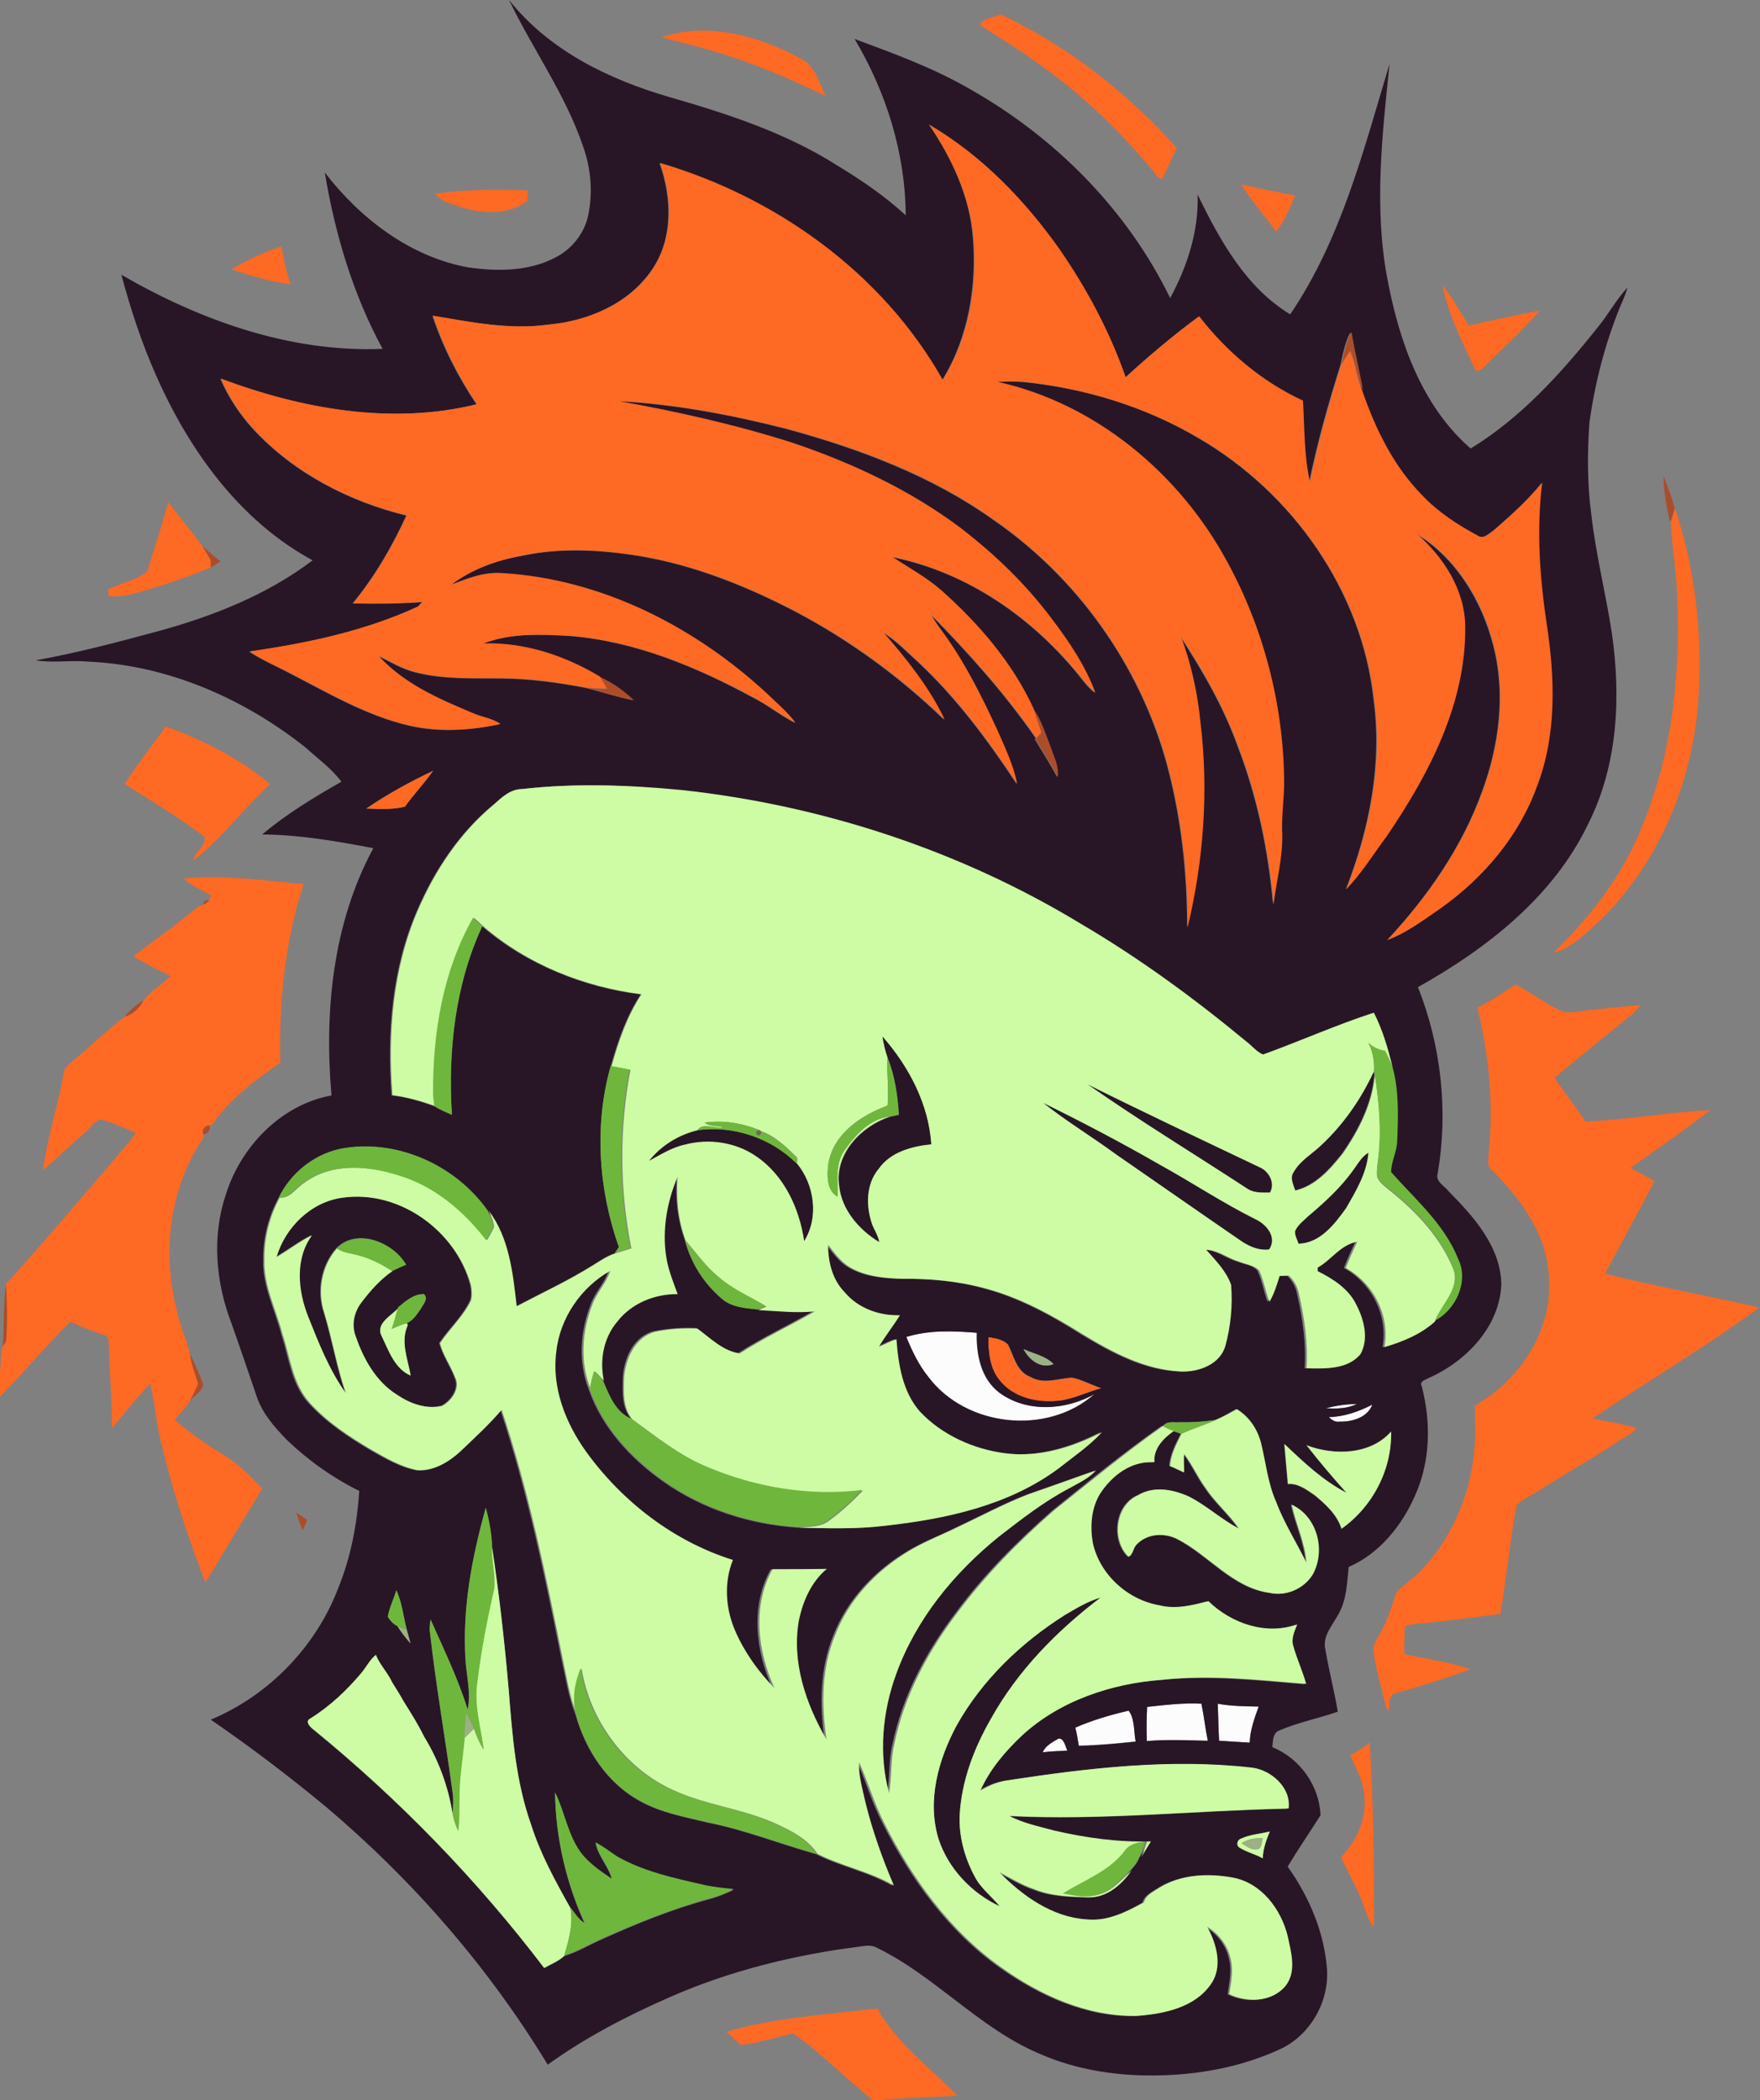 <?xml version="1.0" encoding="utf-8"?>
<!-- Generator: Adobe Illustrator 19.2.0, SVG Export Plug-In . SVG Version: 6.00 Build 0)  -->
<svg version="1.1" id="Layer_1" xmlns="http://www.w3.org/2000/svg" xmlns:xlink="http://www.w3.org/1999/xlink" x="0px" y="0px"
	 viewBox="0 0 551.1 657.4" enable-background="new 0 0 551.1 657.4" xml:space="preserve">
<rect x="0" y="0" width="551.1" height="657.4" fill="#808080" stroke="none"/>
<path fill="#FCFCFC" d="M283.8,418.5c7.1-2.2,14.7-1.9,22-1.3c-0.2,6.8,1.3,14.4,7,18.7c8.6,6.3,20.9,5.6,29.8,0.5
	c-14.7,13-40.2,10.3-52-5.4C287.6,427.3,285.6,422.9,283.8,418.5z"/>
<path fill="#FCFCFC" d="M415.2,440.8c3.2-0.8,6.4-1.3,9.7-1.3C421.9,440.9,418.5,441,415.2,440.8z"/>
<path fill="#FCFCFC" d="M416.1,443.6c4.8-0.2,9.3-1.8,13.6-3.9c-1.5,4.1-6.3,5.4-10.2,5.3C418.1,445.3,417,444.5,416.1,443.6z"/>
<path fill="#FCFCFC" d="M359.2,534.3c5.6-0.6,11.3-1.3,17-1c0.8,3.8,1.2,7.7,2,11.6c-6.4-0.1-12.8-0.4-19.1,0.1
	C358.9,541.4,359,537.8,359.2,534.3z"/>
<path fill="#FCFCFC" d="M381.3,533.3c4.2,0.8,8.6,0.8,12.9,0.9c-1.4,3.7-2.7,7.4-2.8,11.3c-3.2-0.2-6.4-0.4-9.6-0.6
	C381.5,541.1,381.4,537.2,381.3,533.3z"/>
<path fill="#FCFCFC" d="M336.7,540.8c5.4-2.3,11-4,16.7-5.4c2,2.4,1.6,6.6,2.2,9.7c-5.9,0.6-11.9,1.2-17.8,1.3
	C337.5,544.5,337.2,542.7,336.7,540.8z"/>
<path fill="#FCFCFC" d="M326.5,548.5c0.9-2.1,3.1-3.2,5-4.3c1.7,0,2.1,2.5,2.7,3.8C331.6,548.1,329,548.2,326.5,548.5z"/>
<g>
	<g>
		<path fill="#281626" d="M159.4,0c12.6,15.9,31.5,25,50.6,30.5c18,5.2,36.1,11.1,52,21.2c7.6,4.6,15,9.6,21.6,15.7
			c-0.1-19.4-6.1-38.6-16-55.2c12.4,4.6,24.8,9.1,36.3,15.8C330.4,43,353,65.7,366.4,93.3c5.4-9.9,9-21.1,8.6-32.4
			c6.9,14.2,15.1,29.1,29,37.5c16-23.6,23-51.5,31.1-78.4c-2.3,22.3-4.9,44.9-0.7,67.2c3.7,19.6,10.7,39.8,26.1,53.2
			c15.7-9.6,28.2-23.4,39.6-37.7c3.4-4.1,5.9-8.8,9.5-12.7c-0.6,2.3-1.6,4.4-2.5,6.5c-4.6,11.4-7.7,23.5-9.4,35.7
			c-0.7,9.6-0.7,19.4,0.6,29c1.4,12.4,4.5,24.5,6.4,36.9c2.9,20.1,1.9,41.4-7.4,59.8c-10.9,22.8-31.7,39-53.3,51.1
			c7.3,18.4,9.5,38.8,6.2,58.2c-0.9,2.6,2.1,4,3.4,5.7c7.8,7.9,16.3,17.3,16.5,29.1c-0.5,13.3-11,24.1-22.6,29.3
			c-1,0.6-3.2,1-2.3,2.7c2.9,11.2,2.7,23.3-2,33.9c-4.1,9.5-11.2,18.4-20.9,22.6c-0.5,4.9-0.6,10.1-3.1,14.6
			c-1.8,3.5-5.2,6.9-4.2,11.2c1.1,6.5,2.8,13,3.9,19.5c-6,2.1-12.3,3.3-18.1,5.8c-2.3,0.7-2.2,3.3-2.4,5.3
			c8.6,3.5,14.7,12,15.1,21.3c-3.4,5.4-7,10.6-10.3,16.1c6.7,9.4,11.4,20.4,12.3,31.9c0.8,10.4-5.3,21-14.8,25.3
			c-11.3,5.2-23.8,7.7-36.2,8.1c-13.4,0.5-27.1-1.4-39.4-6.9c-18.6-8-32.2-24-50.3-32.9c-1.6-1-3.6-0.8-5.4-0.5
			c-20.6,2.6-41,7.6-60,16c-13.2,5.8-26.1,12.5-37.9,21c-18.5-30.5-42.2-57.7-69.4-80.7c-11.6-9.6-23.7-18.8-36.1-27.3
			c18.2-7.6,33-22.9,40-41.4c3.9-9.6,5.8-19.9,6.5-30.2c-8.3-4.1-15.9-9.5-22.6-15.9c-3.9-4-7.7-8.3-9.5-13.6
			c-2.6-7.6-5.2-15.3-7.9-22.9c-4.9-12.7-6.2-27-1.9-40c4.6-15.2,17.3-28.5,33.2-31.4c-2.3-26.3,0.4-53.9,13.1-77.4
			c-11.5-2.2-23.1-4.2-34.8-4.3c7.6-6.4,16.2-11.6,24.8-16.5c-3.1-4.2-7.4-7.2-11.2-10.7c-19.4-15.4-43.2-25.8-68.1-26.9
			c-5.5-0.5-11,0.5-16.4-0.4c12.8-2.3,25.3-5.6,37.9-9c17.3-4.7,34.4-11.4,48.8-22.3C75,163,59.3,141,49,117.8
			c-4.6-10.3-8.1-21-11-31.8c24.7,14.3,52.9,24.4,81.8,23.2c-9.3-17.1-14.9-36-18.1-55.2c11.1,14.4,26.7,26.4,44.9,29.7
			c9.1,1.3,19,1.3,27.3-3.1c5-2.5,8.9-7.3,10.2-12.8c1.6-7.3,1-14.9-1.5-21.9C177.1,29.6,166.8,15.4,159.4,0z M290.9,39
			c7.1,10.5,12.7,22.4,13.7,35.2c1.3,15.3-1.4,31.6-9.6,44.8c-18.8-33.4-52.1-57.2-88.5-67.9c3.9,10.8,4.3,23.8-2.5,33.5
			c-7.3,10.6-20.1,16-32.6,17.1c-12.1,1.6-24.1-0.9-36-2.8c3.3,9.8,8,19.1,13.8,27.7c-26.7,6.5-54.8,1.5-80.2-8
			c2.5,5.8,6,11.1,10.3,15.8c12.7,13.7,29.9,22.6,47.9,27c-4.5,9.8-9.9,19.1-16.8,27.5c7.2,0.2,14.5,0.1,21.7-0.4l-1.3,1.4
			c-16.6,7.7-34.7,11.5-52.8,14.1c3.7,2.4,7.7,4.2,11.6,6.2c12.5,6.4,24.8,13.8,38.6,17c9.3,2.1,19.1,1.5,28.3-0.5
			c-2.7-1.8-6.2-2.1-9.1-3.6c-10.5-4.3-21.4-9.1-29.1-17.8c3.9,1.9,7.6,4.2,11.8,5.2c8.9,2.3,18.1,1.8,27.2,1.9
			c8.7,0.1,17.4,1.3,25.9,2.9c5,1.2,10,2.9,15.1,3.9c-3.2-2.9-6.7-5.4-10.6-7.3c-11-6.6-23.6-10.8-36.5-10.4
			c8.6-3.4,18-2.9,27.1-2.4c20.5,1.6,39.8,9.7,57.7,19.4c4.5,2.3,8.4,5.5,12.9,7.8c-2.5-3.3-5.7-6-8.7-8.9
			c-22.6-21-51.8-35.9-82.9-37.9c-5.6-0.5-10.9,1.5-16.1,3.6c6.4-4.9,14.3-7.7,22.2-9.1c12.1-2.6,24.7-1.9,36.9,0.1
			c16.8,2.8,32.9,9.2,48,17c17.3,9,33.3,20.7,47.3,34.2c-4.8-10.1-11.9-18.9-19.2-27.3c4.3,2.6,7.7,6.3,11.4,9.6
			c11.8,11.1,21.6,24.3,30.5,37.8c-1.1-6-3.9-11.5-6.3-17c-4.9-10.5-10-20.9-16.8-30.2c-1.4-1.9-2.8-3.8-3.9-5.9
			c11.9,12.1,23.3,24.8,33,38.8l-0.3,0.3c2.4,3.9,4.8,7.8,7,11.8c0.5-3.3-1.2-6.4-2.2-9.4c-1.6-4-2.9-8.2-5.3-11.8
			c-6.6-14.3-17.1-26.6-28.9-37.1c-4.7-4.1-10.3-7.1-15.4-10.5c23.8,4.7,44.7,19.4,59.6,38.3c1.2,1.6,2.5,3,4,4.2
			c-3.2-8.5-8.4-16.1-13.8-23.3c-8.1-10.8-17.9-20.2-28.6-28.4c-15.7-11.9-33.8-20.3-52.4-26.5c-17.9-5.7-36.3-9.8-54.7-13.1
			c17.9,0.9,35.7,4.3,53,8.7c22.7,6.2,45.2,14.6,64.5,28.3c26.4,18.1,46,45.6,54.5,76.5c4.5,16.7,6.4,34,6.4,51.2
			c5-20.9,6.6-42.7,4-64.1c-0.9-9.2-2.9-18.3-6.1-26.9c7.1,11,13.7,22.4,18.1,34.8c6,15.7,9.4,32.3,10.9,49
			c0.9-7.3,2.9-14.5,2.7-21.9c-0.3-5.7,0.7-11.4,0.6-17.1c-0.3-23.8-6.5-47.5-17.9-68.3c-14.8-27.5-41.1-49.4-71.9-56.2
			c2.7-0.2,5.5-0.2,8.2,0c19.3,1.9,38.3,7.7,55,17.6c29.4,17.1,51.2,47.9,54.8,82c2.7,20.1-1.4,40.5-8.7,59.2
			c4.8-5,8.4-11,12.6-16.5c13.2-19.4,25-41.6,24.6-65.7c0-11.6-6.8-21.8-15.2-29.1c12.5,7.6,20.5,20.9,24.1,34.8
			c4,15.2,1.9,31.4-3.5,46c-6.3,17.4-17.1,32.9-29.7,46.4c6.2-2.3,11.5-6.4,16.9-10.1c13.3-9.5,24.3-22.6,29.9-38
			c6.3-16.2,5.6-34.1,3-50.9c-2.1-14.6-3.2-29.4-1.4-44.1c-4.4,5.5-9.7,10.2-15,14.8c-1.5,1-3.3,2.9-5.1,1.8
			c-6.3-3.4-12.4-7.3-17.4-12.6c-9-9.1-14.7-20.8-18.8-32.7c-1-6.2-2.6-12.3-3.6-18.4c-1.7,3.2-2.3,6.7-3.1,10.2
			c-3.8,12.1-7.3,24.4-9.8,36.8c-1.9-8.4-1.7-17-2.2-25.5c-12.8-5.9-23.9-15.3-32.5-26.4c-8,5.9-15.7,12.4-23,19.1
			c-5-14.3-12.2-27.8-20.8-40.2C320.8,62.5,307.3,48.6,290.9,39z M114.7,253.1c4,0.1,8.2,0.4,12.1-0.6c2.8-3.9,6.1-7.3,8.8-11.2
			C128.4,244.7,121.3,248.6,114.7,253.1z M163.4,247c-3.7,0.1-6.5,2.8-9.1,5c-10.6,8.8-18.4,20.6-23.8,33.2
			c-7.8,18.1-9.4,38.2-7.9,57.7c4.6,0.5,9,1.8,13.4,3.4c1.7,1.1,3.6,1.9,5.5,2.7c-1.2-20,1-40.7,9.5-59c13.9,11.9,31.5,19,49.6,21.3
			c-4.5,6.8-7.2,14.7-9.4,22.6c-5.2,18.5-3.8,38.5,2.6,56.6c-0.3,0.5-1,1.4-1.4,1.9c-2.6,0.8-4.8,2.4-7.1,3.8
			c-7.7,4.8-15.9,8.6-23.9,12.8c-1.2-10.3-2.3-21.4-8.8-30c-10.2-14.3-28.8-22.8-46.2-19.3c-8.3,1.8-15.5,7.7-19.2,15.3
			c-3.2,5.9-4.9,12.6-4.8,19.3c-0.3,8.2,3.7,15.7,5.7,23.5c2.4,7.3,3.1,15.6,8.6,21.5c5.5,6,12.3,10.5,19.2,14.6
			c4.6,2.6,9.3,5.4,14.6,6.4c5,0.3,9.7-2.4,13.2-5.8c4.4-4.3,9-8.4,13-13.1c8.5,25.6,13.9,52,19.2,78.4c1.3,5.7,2.1,11.5,4.3,16.9
			c3.1,11.2,10.1,21.8,20.5,27.3c6.4,3.5,13.7,4.8,20.7,6.5c11.7,2.3,22.7,6.7,34.1,9.9c7.6,3.9,16.4,5.5,23.9,9.9
			c-3.7-8.4-6.8-17.1-8.9-26c-0.9-4.1-2.2-8.3-2-12.6c2.7,6.2,4.6,12.8,7.8,18.9c8.8,17.5,20.6,33.9,36.7,45.3
			c12.4,8.8,27.1,15.5,42.5,15.2c8.4-0.6,17.9-2.5,23.1-9.8c3.9-5.5,1.8-12.8-1.1-18.1c3.6,2.2,6.4,5.7,7.3,9.9
			c1,3.7,0.1,7.5-0.4,11.2c5.6,2.7,13.4,2.6,17.6-2.5c3.6-4.5,1.8-10.6,0.7-15.7c-2.1-8.5-8.3-16.6-17.3-18.3
			c-7.7-1.4-16.2-1-23,3.3c-1.8,1.2-4.1,2.2-4.7,4.5c-5.5,3.1-11.5,6.1-18,5.3c-10.7-0.7-20-7.3-27.3-14.8c3.7,1.9,7.2,4.1,11.1,5.4
			c5.4,2.2,11.3,2.3,17.1,2.5c5.7,0,10.2-4.1,13.3-8.4c1.2-1.2,2.3-2.6,2.9-4.2c1-1.6,2-3.3,3-4.9c-10.2,0.3-20.4-1.1-30.3-3.4
			c-4.8-1.3-9.7-2.3-14.1-4.6c29.2,1.5,58.3-1.7,87.5-2.3c0.8-6.4-5.5-12-11.5-12.8c-25.3-2.9-50.9,0-75.9,3.9
			c-3.3,0.3-6.3,1.6-9.1,3.3c3.1-6.6,7.9-12.3,13.1-17.3c11.9-10.9,28-16.3,43.9-17.4c15-1.6,30,0.1,45,1.3c-1.1-4-2.8-7.8-4-11.8
			c-0.8-2.4,0.4-4.6,1.2-6.8c-9.8,3.4-20.6-0.3-27.8-7.3c-5,1.3-10.2,2.6-15.3,1.3c-10-1.6-18.7-9.5-20.9-19.5
			c-0.9-5.1-0.5-10.7,2.2-15.3c3.7-5.8,10-10.5,17.1-10c-0.4-4.3,3-7.7,6.3-9.9c0.6,0.2,1.8,0.7,2.5,0.9c-1.6,3.2-3.4,6.5-3.6,10.1
			c1.5,0.6,2.9,1.3,4.4,2c0-1.9-0.2-3.9,0-5.8c2.6,3.4,4.3,7.4,6.9,10.9c3,4.5,7.2,8,10.3,12.5c-5.5-2.9-10.2-7.3-15.8-10.1
			c-4.9-2.2-10.8-3.3-15.7-0.4c-7.2,3-8.5,14-3.1,19.3c1.4-0.7,1.4-2.8,2.5-3.8c3.3-3.5,8.8-3.8,12.9-1.7
			c9.9,5.1,17.2,15.2,28.8,16.8c5.2,1.2,10.8-1.3,13.5-5.8c4.1-7.5,1.4-18.1-6.6-21.8c1.3,6.1,4.2,11.9,4.6,18.2
			c-3-6.4-7-12.4-9.5-19.1c-2.6-5.8-3.2-12.2-4.7-18.3c-1.1-4.4-3.8-8.3-7.6-10.7c-2.2,1.2-4.3,2.5-6.6,3.4
			c-3.7,0.5-7.4,0.8-11.1,0.7c-1.7,0.2-4.1-0.6-5.2,1.3l-0.3-0.2c-12,8.4-23.2,17.6-34.6,26.8c-10.8,9.5-21.1,19.8-29.7,31.4
			c-9.4,12.3-17,26.4-20.1,41.7c-1.2,5-0.7,10.1-1.6,15.2c-3.3-12.2-2.1-25.4,2.2-37.2c6.2-17.2,18.1-31.7,32.2-43.1
			c7-5.4,14-10.9,21.8-15c3-1.7,6.2-3.2,8.6-5.7c-7,2.5-14,5-21,7.4c-7.5,2.9-14.5,6.7-21.8,10.1c-5.2,2.6-10.6,4.6-15.6,7.6
			c-10.3,6.1-19,15.3-23.3,26.5c-4.2,10.3-4.3,21.8-2.7,32.6c-6.5-11.2-11-24.5-8.6-37.5c1.3-6,3.9-11.9,8.7-15.9
			c-5.7,0.1-11.3,0-17,0.1c-6.4,11.5-4.7,25.6,0.6,37.2c-5-5.2-9.3-11.1-12.2-17.7c-3.1-7-3.7-15.2-0.8-22.4
			c-18.5-5.8-34.5-18.3-45.9-33.8c-6.5-9-10.9-20.2-9.4-31.4c1.1-10.5,7.8-20.1,16.9-25.3c-1.2,3.8-4.2,6.6-5.5,10.3
			c-3.4,8.5-4,18.3-0.6,26.9c4.2,11.9,13.1,21.5,23.3,28.7c12.3,8.7,27.1,13.4,42.1,14.4c8.9,0.2,17.9,0.5,26.8-0.6
			c19-2.1,38.5-6.3,54.1-17.8c4.7-3.7,9.7-7.1,13.8-11.5c-9.3,4.8-19.8,8-30.4,6.6c-9.9-1.3-19.7-5.7-26.6-13
			c-5.5-6.2-6.8-14.8-7.4-22.7c-1.9,0.7-3.6,1.6-5.5,2.4c2.1-3.4,4.6-6.5,6.6-9.9c-6.5,0.3-13.1-2.2-17.3-7.2
			c-3.9-4-5.2-9.5-5.2-14.9c2.1,2.6,4,5.4,6.9,7.1c4.9,2.9,10.8,3.5,16.5,3.6c8.7-0.1,17.5,0.7,25.9,3c11,2.9,21.1,8.4,30.7,14.5
			c9.3,5.6,19.3,11,30.3,11.5c5.6,0.4,12.4-2,14.1-8c1.7-6.2,2.3-12.7,1.8-19.1c-1.5-4.4-4.8-7.7-7.8-11c3.8,0.1,6.8,2.7,10.3,3.7
			c2.1,0.9,4.7,1,6.3,2.8c1.5,3.1,2,6.6,3.2,9.8c1.4-2.5,2.3-5.3,3.2-8.1c0.7,0,2.2-0.1,2.9-0.1c1.7,1.6,2.8,3.7,3.2,6
			c1.7,7.5,2.8,15.3,2.3,23c5.8,0.1,12.8,0.5,16.9-4.4c2.8-4.8,1.1-10.9-1.3-15.5c-2.4-5-7.2-8.1-12.1-10.5c0-0.3,0-0.8,0-1.1
			c4.3-2.4,7.3-7.2,12.4-8.1c-1.3,2.7-2.5,5.4-3.6,8.2c8.7,4.8,13.9,14.9,12.1,24.8c5.6-1.7,11.3-4,15.8-8
			c6.6-3.4,10.7-12.3,7.3-19.3c-4.3-10.9-13.5-18.7-21-27.2c0-3.3,1.8-6.4,1.9-9.7c0.3-7.7,0.7-15.5-1.4-23
			c-1.4-6-3.1-11.8-5.9-17.3c-11.7,3.8-23.1,9-34.7,13.1c-2.1-0.9-3.6-3-5.5-4.3c-16.3-13.4-33.4-25.9-51.5-36.6
			c-37.9-23-80.9-37.1-125-41.9C196.9,245.7,180,245.1,163.4,247z M283.8,418.5c1.8,4.4,3.9,8.8,6.9,12.5
			c11.8,15.7,37.2,18.5,52,5.4c-9,5.1-21.3,5.9-29.8-0.5c-5.7-4.4-7.2-11.9-7-18.7C298.4,416.6,290.9,416.3,283.8,418.5z
			 M309.5,418.6c0,4.5,0.4,9.4,3.4,13.1c4.4,5.8,12.3,7.5,19.2,6.6c4.4-0.5,8.4-2.7,12.7-3.8c-3.1-1-6-2.7-9.2-3.3
			c-4.3,0.3-8.8,2.2-12.9-0.2c-4.3-1.6-5.2-6.4-7-10.1C314.1,419.3,311.6,418.9,309.5,418.6z M320.5,422.3c1.7,3.4,5.4,6.3,9.4,4.7
			C327.4,424.4,323.7,423.8,320.5,422.3z M415.2,440.8c3.3,0.3,6.7,0.1,9.7-1.3C421.6,439.5,418.4,440,415.2,440.8z M416.1,443.6
			c0.9,0.9,2,1.6,3.4,1.4c3.9,0.1,8.7-1.3,10.2-5.3C425.4,441.9,420.9,443.5,416.1,443.6z M409.1,452.4c4,5.1,8.2,10.1,12.5,15
			c-7.4-3.8-13.5-9.7-19.5-15.3c0.4,4.1,0.7,8.3,1.1,12.5c3.2-0.3,5.9,1.8,8.4,3.5c3.5,2.8,7,6,8.4,10.5
			c9.8-6.8,15.8-18.4,15.5-30.4C429,455.4,417.7,455.6,409.1,452.4z M152.1,472c-4.2,15.3-7.3,31.2-6.4,47.2
			c0.3,5.3,1.8,10.6,0.7,15.9c-3-9.8-7.5-18.9-11.6-28.2c-0.2,1-0.3,2.1-0.3,3.2c1.9,17.1,4.9,34,7.2,51.1c0.3,2.1,0.1,4.3,0,6.5
			c-1.3-8.5-4.4-16.7-8.9-24c-1.9-3.9-4.2-7.6-6.5-11.2c-1.1-2-2.3-3.9-3.5-5.8c-1.4-3-3.9-5.5-5.1-8.6c-1.9,1.5-3,3.8-4.5,5.6
			c-4.6,5.5-9.9,10.4-16,14.3c-1.9,0.9,0,2.7,1,3.5c26.9,22,51.2,47,72.2,74.6c2.1-1.2,4.5-2.1,6.3-3.8c4.1-1.2,7.8-3.5,11.7-5.2
			c11.1-5,22.4-9.6,34.1-12.7c2.5-0.7,4.9-1.7,7.2-2.8c-3.1-0.3-6.2-0.6-9.3-1.3c-9.2-2.1-18.7-4.2-27-8.8c-2.3-1.5-4.5-3.2-6.9-4.5
			c0.8,4.2,4.1,7.3,5.1,11.4c-3.3-2.3-6.8-4.6-9.4-7.8c-4.3-5.7-5.2-13.1-8.4-19.3c0.2,14.2,3.5,28.3,9.4,41.2
			c-2.1-1.1-3.2-3.2-4.6-5c-4.7-8.4-9.4-16.9-12.3-26.1c-4.8-13.5-5.8-27.9-7-42.1c-1.3-15.2-3.1-30.3-5.3-45.3
			C153.8,479.8,153.1,475.8,152.1,472z M124.1,497.8c-0.8,2.8-2.2,5.4-2.6,8.3c0.7,1.2,1.7,2.3,3,2.9c1.2,1.9,2.5,3.7,4.1,5.4
			c-0.4-1.4-0.8-2.9-1.2-4.3C126.3,506,125.9,501.6,124.1,497.8z M359.2,534.3c-0.2,3.6-0.2,7.1-0.1,10.7c6.4-0.6,12.8-0.2,19.1-0.1
			c-0.8-3.8-1.2-7.7-2-11.6C370.5,533,364.8,533.7,359.2,534.3z M381.3,533.3c0.2,3.9,0.2,7.7,0.4,11.6c3.2,0.2,6.4,0.4,9.6,0.6
			c0.1-3.9,1.5-7.6,2.8-11.3C389.8,534.1,385.5,534.1,381.3,533.3z M336.7,540.8c0.5,1.9,0.8,3.8,1.1,5.7c6-0.1,11.9-0.7,17.8-1.3
			c-0.6-3.2-0.3-7.3-2.2-9.7C347.8,536.8,342.1,538.4,336.7,540.8z M326.5,548.5c2.5-0.3,5.1-0.4,7.7-0.5c-0.6-1.3-1-3.9-2.7-3.8
			C329.6,545.3,327.4,546.4,326.5,548.5z M388.7,575.5c-1.3,0.3-1.8,2.2-0.5,2.9c2.3,1.4,4.9,2,7.2,3.3c0.1-2.9,1.1-5.7,2.2-8.4
			C394.6,574,391.5,574.2,388.7,575.5z"/>
	</g>
	<path fill="#281626" d="M276.3,324.4c8.3,9.4,14.5,21.3,15.4,33.9c-6.1,0.6-12.8,2.3-16.5,7.7c-4,4.8-4,11.7-2,17.4
		c0.7,1.8,1.9,3.5,2.2,5.5c-6.3-3.8-11.9-10.2-12.6-17.8c-1.4-10,7.1-18.6,15.9-21.5c0.9-0.2,1.9-0.4,2.8-0.6
		c-0.4-6.1-1.3-12.2-3.5-17.8C277.2,328.9,276.6,326.7,276.3,324.4z"/>
	<path fill="#281626" d="M430.1,335.3l0.2,1.2c-0.7,8.9-5,17.3-10.1,24.6c-3.9,4.9-8.5,10.1-14.8,11.5c-0.5-1.9-1.7-4-0.5-5.8
		c2-3.6,5.7-5.6,8.6-8.4C420.6,351.9,426.1,343.9,430.1,335.3z"/>
	<path fill="#281626" d="M340.5,339.4c17.9,8.9,35.9,17.4,53.9,26c2.9,1.3,4.9,5,3.2,7.9c-2.4,0-5,0.2-7.1-1.2
		C373.9,361.2,356.8,350.8,340.5,339.4z"/>
	<path fill="#281626" d="M326.6,345.2c12.4,6,24.6,12.5,36.5,19.4c10.1,5.5,19.7,11.9,30,17.1c3.5,1.6,6.9,5.7,4.3,9.5
		c-3,0.3-5.9-0.9-8.4-2.4c-13.2-9.1-26.4-18.3-39.6-27.4C341.9,355.8,333.9,351,326.6,345.2z"/>
	<path fill="#281626" d="M203.2,363.4c3.7-4.8,9.3-8.2,15.2-9.6c11.2-1.6,23.1,2.4,31.1,10.4c5.5,6.6,7,16.9,2.3,24.4
		c-1.5-10.3-6.4-20.6-15.1-26.6c-6.4-4.4-14.8-5.6-22.3-3.6C210.3,359.2,206.8,361.5,203.2,363.4z"/>
	<path fill="#281626" d="M423.7,366.3c1.5-1.9,2.6-4.2,4.8-5.5c-0.5,6.4-3.9,12-7,17.4c-3.6,5-8.1,11-14.9,11.1
		c-0.4-1.3-1.2-2.5-1.1-3.9c0.8-1.9,2.5-3.2,3.9-4.5C414.6,376.5,419.7,371.9,423.7,366.3z"/>
	<path fill="#281626" d="M208.3,393.1c-1.3-8.5,0.3-17.1,3.6-25c-0.5,6.8,0.2,13.6,2.5,20c1.8,7.1,5.9,13.6,11.5,18.4
		c3.1,2.7,7.3,3,11.2,3.4c5.9,0.3,11.8,1,17.7,0.4c-7.8,4.5-16,8.3-23.6,13.2c-5.3-0.8-9.1-4.9-13.2-7.8c-4.4-0.2-8.9,0.1-13.3,1
		c-6.4,1.6-9.4,8.6-9.7,14.6c-0.1,4.3-0.4,9.3,2.6,12.8c-5.1-2-6.9-7.4-8.9-12c-1.4-6.4-0.1-13.5,4.2-18.5
		c4.4-5.8,11.8-8.7,18.9-8.6C210.5,401,208.9,397.2,208.3,393.1z"/>
	<g>
		<path fill="#281626" d="M107.3,374.9c17.7-2.5,35.4,10.3,39.9,27.3c0.3,1.5,0.5,3.2,0,4.8c-2.4,5.1-6.6,8.8-9.7,13.4
			c1,3.8,3.4,7.1,4.8,10.8c1.6,3.4-1.1,7.2-4.1,8.8c-5,1.2-10.2-0.8-14.3-3.6c-6.5-4.1-10.3-11.1-12.8-18.2
			c-1.3-3.6-0.4-7.6,1.8-10.6c2.7-3.7,5.8-7.2,9.7-9.8c1.4-0.7,2.9-1.3,4.4-2c-4.1-7-15.3-11.6-21.7-5.1c-4.8,5.4-6.3,13.4-3.9,20.3
			c2.5,8.3,3.9,16.8,6.7,25c-5.2-7.3-8.5-15.8-11.8-24c-3.2-8.1-4.2-18,1.2-25.4c-3.9,1.9-7.3,4.6-11.1,6.8
			C89.4,384.1,97.5,376.2,107.3,374.9z M124.7,409.2l-0.1,0.4c-2.2,2.3-7.1,4.8-5.1,8.6c2.2,4.5,4.1,10.3,9.1,12.4
			c-0.9-5.2-3.3-10.7-0.9-15.8l-0.3-0.6c2-0.9,3.2-2.8,4.4-4.5c0.7-1.4,2.5-3.1,1-4.6C129.6,405,127,407.3,124.7,409.2z"/>
	</g>
	<path fill="#281626" d="M333.5,505.5c3.6-2.1,7.1-4.3,11.1-5.4c-13.6,10.4-26,22.9-34.3,37.9c-5.3,9.2-9.2,19.4-9.8,30.1
		c-0.3,6.7,1.6,13.4,4.7,19.3c1.9,3.7,5.3,6.1,7.8,9.3c-8.7-4.1-16-11.8-19.1-21c-3.7-12-0.1-24.8,5.6-35.5
		C307.5,525.8,319.8,514.2,333.5,505.5z"/>
</g>
<g>
	<path fill="#FE6923" d="M306.8,7.7c1-2.1,4.5-2.2,6.6-3.2c21,10,39.7,24.5,55.1,41.9c-1.6,3.1-2.9,6.4-4.5,9.5
		c-0.9,0-1.6-0.4-2-1.2c-11.2-13.8-24.1-26.1-38.8-36.1C317.9,14.6,312.1,11.5,306.8,7.7z"/>
	<path fill="#FE6923" d="M207.2,11.6c14.5-4.8,30.2-0.4,43.3,6.6c4.7,2.2,6,7.7,8.1,11.9C246.1,24,233.2,18.6,219.8,15
		C215.6,13.8,211.3,12.9,207.2,11.6z"/>
	<path fill="#FE6923" d="M290.9,39c16.4,9.6,29.9,23.5,40.8,38.9c8.6,12.4,15.8,25.9,20.8,40.2c7.4-6.8,15-13.2,23-19.1
		c8.6,11.1,19.7,20.5,32.5,26.4c0.5,8.5,0.3,17.1,2.2,25.5c2.5-12.4,6-24.7,9.8-36.8c0.8-1.5,1.7-2.8,2.6-4.2c2,4,2,8.5,4,12.5
		c4.1,11.9,9.8,23.6,18.8,32.7c4.9,5.2,11.1,9.2,17.4,12.6c1.9,1.2,3.7-0.8,5.1-1.8c5.3-4.6,10.5-9.3,15-14.8
		c-1.8,14.6-0.8,29.5,1.4,44.1c2.6,16.9,3.2,34.7-3,50.9c-5.6,15.5-16.6,28.5-29.9,38c-5.4,3.7-10.8,7.8-16.9,10.1
		c12.6-13.5,23.4-28.9,29.7-46.4c5.4-14.6,7.5-30.8,3.5-46c-3.5-13.9-11.6-27.2-24.1-34.8c8.4,7.4,15.1,17.6,15.2,29.1
		c0.3,24.1-11.4,46.3-24.6,65.7c-4.1,5.5-7.8,11.5-12.6,16.5c7.3-18.7,11.5-39.1,8.7-59.2c-3.7-34.1-25.5-64.9-54.8-82
		c-16.8-9.8-35.7-15.6-55-17.6c-2.7-0.2-5.5-0.2-8.2,0c30.8,6.8,57,28.7,71.9,56.2c11.4,20.8,17.6,44.6,17.9,68.3
		c0.1,5.7-0.9,11.4-0.6,17.1c0.2,7.4-1.8,14.6-2.7,21.9c-1.5-16.7-4.9-33.3-10.9-49c-4.4-12.4-11-23.8-18.1-34.8
		c3.2,8.6,5.2,17.7,6.1,26.9c2.6,21.4,1,43.2-4,64.1c0-17.2-1.9-34.6-6.4-51.2c-8.5-30.8-28.1-58.4-54.5-76.5
		c-19.3-13.8-41.8-22.2-64.5-28.3c-17.4-4.4-35.1-7.8-53-8.7c18.5,3.3,36.8,7.4,54.7,13.1c18.6,6.3,36.6,14.7,52.4,26.5
		c10.7,8.2,20.5,17.6,28.6,28.4c5.5,7.2,10.6,14.8,13.8,23.3c-1.5-1.3-2.8-2.7-4-4.2c-14.9-18.9-35.8-33.5-59.6-38.3
		c5.2,3.4,10.7,6.4,15.4,10.5c11.7,10.4,22.3,22.7,28.9,37.1c0.7,2.5,1.6,4.9,2.4,7.3c-0.4,0.4-1.2,1.3-1.6,1.8
		c-9.7-13.9-21.1-26.7-33-38.8c1.1,2.1,2.5,4,3.9,5.9c6.8,9.4,12,19.8,16.8,30.2c2.4,5.5,5.1,11,6.3,17
		c-8.9-13.5-18.6-26.6-30.5-37.8c-3.7-3.3-7.1-7.1-11.4-9.6c7.3,8.4,14.4,17.2,19.2,27.3c-14-13.6-30-25.2-47.3-34.2
		c-15.1-7.8-31.2-14.2-48-17c-12.2-2-24.7-2.7-36.9-0.1c-7.9,1.4-15.8,4.2-22.2,9.1c5.1-2,10.4-4.1,16.1-3.6
		c31.1,1.9,60.3,16.9,82.9,37.9c3,2.9,6.2,5.6,8.7,8.9c-4.5-2.3-8.4-5.4-12.9-7.8c-17.9-9.7-37.2-17.7-57.7-19.4
		c-9-0.5-18.5-0.9-27.1,2.4c12.9-0.4,25.5,3.8,36.5,10.4c0.8,1.2,1.5,2.5,2.2,3.7c-2.2,0-4.5-0.1-6.7-0.3
		c-8.5-1.7-17.2-2.9-25.9-2.9c-9.1-0.1-18.3,0.3-27.2-1.9c-4.2-1-7.9-3.4-11.8-5.2c7.7,8.6,18.6,13.4,29.1,17.8
		c2.9,1.4,6.4,1.7,9.1,3.6c-9.3,2-19,2.6-28.3,0.5c-13.8-3.2-26.1-10.6-38.6-17c-3.9-1.9-8-3.7-11.6-6.2c18-2.6,36.2-6.4,52.8-14.1
		l1.3-1.4c-7.2,0.5-14.5,0.6-21.7,0.4c6.8-8.3,12.3-17.7,16.8-27.5c-18.1-4.4-35.2-13.3-47.9-27c-4.3-4.6-7.8-10-10.3-15.8
		c25.4,9.5,53.5,14.6,80.2,8c-5.8-8.6-10.5-17.9-13.8-27.7c11.9,2,23.9,4.5,36,2.8c12.5-1.1,25.4-6.5,32.6-17.1
		c6.7-9.8,6.4-22.8,2.5-33.5c36.4,10.7,69.7,34.5,88.5,67.9c8.2-13.2,11-29.4,9.6-44.8C303.6,61.4,298.1,49.5,290.9,39z"/>
	<path fill="#FE6923" d="M388.6,57.7c5.6,1.2,11.3,2.5,17,3.5c-1.7,3.9-3.3,8-6,11.3C396,67.6,391.9,62.9,388.6,57.7z"/>
	<path fill="#FE6923" d="M136.2,60.6c9.6-1.3,19.3-1.4,29-1c-0.2,1.4,0.6,3.3-1,4c-6.3,4-14.4,3.2-21.2,0.8
		C140.5,63.6,137.8,62.7,136.2,60.6z"/>
	<path fill="#FE6923" d="M72.4,84.3c5-2.9,10.3-5.4,15.7-7.2c0.8,4,1.5,8,2.9,11.9C84.6,88.2,78.5,86.3,72.4,84.3z"/>
	<path fill="#FE6923" d="M451.7,89.2c3.1,4,5.5,8.5,8.3,12.7c7.4-1.7,14.7-3.3,22.2-4.7c-5.4,6.1-11.5,11.6-17.2,17.4
		c-0.9,1-2.9,2.5-3.4,0.4C457.7,106.7,453.4,98.3,451.7,89.2z"/>
	<path fill="#FE6923" d="M52.7,157.2c3.5,4.6,7.2,9.1,10.7,13.7c0.9,1.5,1.7,3,2.6,4.5c0,0.6,0,1.7,0,2.3c-8.5,3.3-17.2,6.4-26,8.6
		c-1.9,0.4-3.9,0.4-5.9,0.4c-0.1-0.5-0.2-1.6-0.3-2.2c4-2,8.9-2.8,12.3-5.7C48.4,171.7,50.6,164.5,52.7,157.2z"/>
	<path fill="#FE6923" d="M524.5,159.1c6.4,19.3,8.7,39.9,7.3,60.1c-1.9,26.7-13.2,53-33.1,71.1c-3.7,3.2-7.5,6.8-12.4,8
		c10.9-10.5,20.5-22.6,26.6-36.6c10.2-23,13.3-48.5,12.3-73.5c-0.1-8.1-1.6-16.1-2-24.2l0.1-0.9
		C523.7,161.7,524.1,160.4,524.5,159.1z"/>
	<path fill="#FE6923" d="M51.9,227.4c11.7,4.2,23,10,32.7,18c-8.4,7.7-15.1,17.1-24.1,24c0.3-2.8,4.4-4.8,3.5-7.5
		c-8-6-16.6-11.2-25-16.5C43,239.2,47.6,233.4,51.9,227.4z"/>
	<path fill="#FE6923" d="M114.7,253.1c6.6-4.5,13.7-8.4,20.9-11.8c-2.8,3.9-6.1,7.4-8.8,11.2C122.9,253.5,118.7,253.2,114.7,253.1z"
		/>
	<path fill="#FE6923" d="M57.5,275c12.5-1.3,25.1,0.7,37.6,1.7c-5.9,18-7.8,37.1-7.3,55.9c-8,5.5-15.9,11.5-21.5,19.6l-0.8,0.1
		c-1.3-0.1-2.3,1.3-1.9,2.6l0.2,1.1c-10.7,15.7-13.2,36-8.4,54.2c0.9,4.7,3,9.1,4.1,13.7c0.3,3.2,1.7,6.2,2.5,9.3
		c-0.6,1.9-1.6,3.6-2.5,5.3c-1.3,2.1-3.2,4-4.8,5.9c4.4,3.8,9.2,7.3,14.2,10.3c5,2.9,9.3,7,13.2,11.3c-6,9.7-11.7,19.6-17.8,29.3
		c-5.4-14-10.2-28.3-13.6-42.9c-1.8-6.3-2.1-12.9-3.7-19.3c-4.2,4.5-8,9.3-12,14c0.2-8.6-0.8-17.2-0.9-25.8
		c-0.2-1.1,0.3-2.9-1.2-3.3c-3.6-1.3-7.4-2.5-10.8-4.3c-7.7,7.6-14.6,15.9-22.2,23.6c0-5.2,0.1-10.3,0.7-15.4l0.1-0.2
		c0.3-0.4,0.8-1.2,1-1.6c0.5-6,0.3-12,0-18c13.1-14.4,25.6-29.3,38.3-44.1c0.9-1.1,1.7-2.2,2.5-3.4c-3.7-1.5-7.3-3.3-11.1-4.2
		c-2.2,0.9-3.5,3.2-5.4,4.7c-4.3,3.7-8.4,7.6-12.6,11.3c1.4-10.2,4.7-20.1,6.5-30.3c0.2-2.2,2.2-3.3,3.6-4.6
		c5.2-4.3,10-9.1,15.4-13.1c2.7-0.8,4.7-2.6,5.9-5.1c2.4-3,5.8-5.1,8.6-7.8c-4-1.9-7.9-3.9-11.7-6.1c6-4.7,12.3-9,18.1-13.8
		c1.2-0.8,2.3-2.2,3.8-2.3c0.4-0.3,1.3-0.9,1.7-1.2c0.2-0.5,0.6-1.4,0.8-1.9C63.3,278.6,60,277.4,57.5,275z"/>
	<path fill="#FE6923" d="M462.6,315.4c4.2-2,8-4.6,11.9-7.2c5.2,2.5,9.7,6.3,15,8.5c2.9,0.6,5.9-0.4,8.9-0.6
		c5.1-0.5,10.2-1.1,15.3-1.5c-1.6,2.4-4.1,3.9-6.2,5.8c-6.9,5.7-13.9,11.1-20.7,17c3.1,4.7,6.6,9,9.7,13.7c13.1-0.7,26-2.9,39.1-3.6
		c-8.2,6.2-16.6,12.2-25.1,18.1c2.6,1.3,5.1,2.7,7.6,4.1c-5.1,9.7-10.4,19.3-15.5,29c16,4,32.2,6.9,48.3,10.6
		c-16.9,12.3-34.9,23.1-52.3,34.7c4.6,0.9,9.3,1.7,13.9,3c-1.6,2-4.1,3-6.1,4.4c-8.1,5.3-16.5,10.1-24.7,15.3
		c-2.3,1.5-4.9,2.5-6.8,4.5c-2.1,11.2-3.2,22.7-5.1,34c-8.8,1.2-17.7,2.3-26.5,3.1c-1.2,0.4-3.8-0.1-3.4,2c-0.2,2.5-0.2,5-0.2,7.5
		c7,1.4,14,2.5,20.8,4.7c-7.7,2.8-15.5,5.3-23.4,7.5c-2.6,0.4-1.6,3.8-2.4,5.6c-0.5-0.7-0.8-1.5-1-2.3c-1.2-5.7-3.1-11.2-3.7-17
		c0.1-2.1,1.6-3.8,2.5-5.7c2.2-3.8,3.3-8.1,4.8-12.2c2.6-2.8,5.9-4.7,8.4-7.6c9.6-10.5,15.2-24.4,16.1-38.6
		c0.4-4.1-0.1-8.2,0.1-12.3c11.7-6.6,20.7-18.4,22.8-31.8c0.9-7.2,0.2-14.8-2.8-21.5c-3.4-7.7-8.8-14.4-14.7-20.3
		c-1.7-1.2-1.1-3.4-1.1-5.1C467.8,345.8,466.2,330.4,462.6,315.4z"/>
	<path fill="#FE6923" d="M309.5,418.6c2.2,0.3,4.6,0.7,6.1,2.4c1.8,3.6,2.7,8.5,7,10.1c4.1,2.3,8.6,0.5,12.9,0.2
		c3.2,0.6,6.1,2.3,9.2,3.3c-4.3,1.1-8.3,3.2-12.7,3.8c-6.9,0.9-14.8-0.8-19.2-6.6C309.9,428.1,309.5,423.2,309.5,418.6z"/>
	<path fill="#FE6923" d="M422.8,549.4c2.2-1,4.2-2.4,6.1-4c1.1,19.3,1.5,38.6,1.3,57.9c-2.1-2.6-2.7-5.9-4-8.9
		c-1.8-4.5-4.4-8.7-6.3-13.1c4.7-4.8,7.8-11.4,7.4-18.2C427.2,558.2,424.7,553.8,422.8,549.4z"/>
	<path fill="#FE6923" d="M227.4,636c15.4-4.5,31.4-5.4,47.3-7.3c6.1,11,16.5,18.5,25.1,27.3c-8.8,0.6-17.6,0.7-26.4,1.5
		c-8.6-6.8-16.1-14.8-25.1-21c-5.4,1.2-10.8,3.1-16.4,3.6C230.4,638.6,228.9,637.3,227.4,636z"/>
</g>
<g>
	<path fill="#AC4D2A" d="M420.1,114.1c0.7-3.5,1.4-7.1,3.1-10.2c1,6.2,2.6,12.3,3.6,18.4c-2.1-3.9-2.1-8.5-4-12.5
		C421.8,111.2,420.9,112.6,420.1,114.1z"/>
	<path fill="#AC4D2A" d="M522.8,163.1c-1-4.7-1.9-9.4-1.9-14.1c1.3,3.3,2.6,6.7,3.5,10.1c-0.4,1.3-0.8,2.6-1.2,3.9L522.8,163.1z"/>
	<path fill="#AC4D2A" d="M63.4,170.9c1.8,1.7,3.7,3.3,5.6,4.8c-1,0.7-2,1.3-3,2c0-0.6,0-1.7,0-2.3C65.1,173.9,64.3,172.4,63.4,170.9
		z"/>
	<path fill="#AC4D2A" d="M187.9,211.9c3.9,1.8,7.5,4.3,10.6,7.3c-5.1-1-10.1-2.6-15.1-3.9c2.2,0.2,4.4,0.3,6.7,0.3
		C189.4,214.4,188.7,213.1,187.9,211.9z"/>
	<path fill="#AC4D2A" d="M323.7,222c2.5,3.6,3.7,7.8,5.3,11.8c1,3.1,2.7,6.1,2.2,9.4c-2.2-4-4.6-7.9-7-11.8l0.3-0.3
		c0.4-0.4,1.2-1.3,1.6-1.8C325.3,226.9,324.4,224.4,323.7,222z"/>
	<path fill="#AC4D2A" d="M63.7,282.3l0.9-0.6l0.9,0.3c-0.4,0.3-1.3,0.9-1.7,1.2L63.7,282.3z"/>
	<path fill="#AC4D2A" d="M39,318.2c1.7-2,3.7-3.7,5.9-5.1C43.7,315.6,41.7,317.5,39,318.2z"/>
	<path fill="#AC4D2A" d="M63.6,354.9c-0.5-1.2,0.6-2.7,1.9-2.6C66.3,353.4,64.8,355.4,63.6,354.9z"/>
	<path fill="#AC4D2A" d="M0.9,421.5c0.4-6.5,0.1-13.1,1-19.6c0.3,6,0.5,12,0,18C1.6,420.3,1.1,421.1,0.9,421.5z"/>
	<path fill="#AC4D2A" d="M59.5,423.8c1.5,3.1,2.9,6.2,4.1,9.4c-0.1,2.3-2.7,3.6-4.1,5.2c0.9-1.8,1.9-3.5,2.5-5.3
		C61.2,430,59.8,427.1,59.5,423.8z"/>
	<path fill="#AC4D2A" d="M92.7,473.4c1.2,0.8,2.3,1.6,3.5,2.4c-0.4,1.1-0.9,2.2-1.5,3.2C94.1,477.2,93.3,475.3,92.7,473.4z"/>
</g>
<g>
	<g>
		<path fill="#CDFCA4" d="M163.4,247c16.6-1.9,33.4-1.3,50.1,0.3c44,4.8,87.1,18.9,125,41.9c18.2,10.7,35.3,23.2,51.5,36.6
			c1.9,1.4,3.4,3.4,5.5,4.3c11.6-4.2,23-9.3,34.7-13.1c2.8,5.5,4.5,11.4,5.9,17.3c-0.7-1.8-1.5-3.6-2.4-5.3c-2-0.3-3.8-1.2-5.2-2.5
			c1.4,2.8,1.9,5.8,1.7,8.9c-4,8.6-9.5,16.6-16.5,23.1c-2.9,2.8-6.6,4.8-8.6,8.4c-1.3,1.8-0.1,3.9,0.5,5.8
			c6.3-1.4,10.9-6.6,14.8-11.5c5.1-7.3,9.3-15.6,10.1-24.6c1.4,8.8,2.2,17.8,1,26.7c-0.2,1.7-0.5,3.4-0.3,5.1c0.7,1.9,2.5,3,4,4.3
			c8.4,6.7,16,14.8,20,24.9c1.9,6.1-3.7,10.9-5.9,16.1c-4.4,4-10.1,6.3-15.8,8c1.8-9.9-3.4-20-12.1-24.8c1.1-2.8,2.3-5.5,3.6-8.2
			c-5.2,0.9-8.1,5.7-12.4,8.1c0,0.3,0,0.8,0,1.1c4.8,2.4,9.7,5.5,12.1,10.5c2.4,4.6,4,10.7,1.3,15.5c-4.1,4.9-11.2,4.5-16.9,4.4
			c0.5-7.7-0.6-15.5-2.3-23c-0.4-2.3-1.5-4.4-3.2-6c-0.7,0-2.2,0.1-2.9,0.1c-0.9,2.8-1.7,5.6-3.2,8.1c-1.2-3.2-1.8-6.7-3.2-9.8
			c-1.6-1.7-4.2-1.9-6.3-2.8c-3.5-1-6.5-3.6-10.3-3.7c3,3.4,6.3,6.7,7.8,11c0.5,6.4-0.1,12.9-1.8,19.1c-1.7,5.9-8.5,8.3-14.1,8
			c-11-0.6-21.1-5.9-30.3-11.5c-9.6-6-19.7-11.6-30.7-14.5c-8.4-2.3-17.2-3.1-25.9-3c-5.6-0.2-11.5-0.7-16.5-3.6
			c-2.9-1.7-4.9-4.5-6.9-7.1c0,5.4,1.3,10.9,5.2,14.9c4.2,5,10.8,7.4,17.3,7.2c-2.1,3.4-4.6,6.5-6.6,9.9c1.8-0.8,3.6-1.7,5.5-2.4
			c0.6,7.9,1.9,16.5,7.4,22.7c6.9,7.3,16.7,11.7,26.6,13c10.6,1.4,21.1-1.8,30.4-6.6c-4.1,4.4-9.1,7.8-13.8,11.5
			c-15.6,11.5-35.1,15.7-54.1,17.8c-8.9,1.1-17.9,0.8-26.8,0.6c3.1-0.4,6.5-0.1,9.1-2.1c3.9-2.8,7.4-6.1,10.7-9.5
			c-16.4,2-33.2-0.8-48.4-7.2c-8.8-3.6-16.2-9.6-23.8-15.1c-3-3.6-2.7-8.5-2.6-12.8c0.4-6,3.4-12.9,9.7-14.6c4.3-0.9,8.8-1.2,13.3-1
			c4.1,3,8,7,13.2,7.8c7.6-4.9,15.8-8.7,23.6-13.2c-5.9,0.6-11.8-0.1-17.7-0.4c0.6-0.3,1.9-0.8,2.5-1.1c-5-3-10.4-5.3-14.8-9.1
			c-4.1-3.3-7.1-7.6-10.5-11.6c-2.4-6.4-3-13.2-2.5-20c-3.3,7.8-4.9,16.5-3.6,25c0.6,4.1,2.2,8,3.6,11.8c-7.2-0.1-14.5,2.9-18.9,8.6
			c-4.3,5-5.6,12.1-4.2,18.5c-0.9-1-1.8-2-2.8-2.9c-0.6,1.9-1.1,3.8-1.3,5.7c-3.5-8.6-2.8-18.4,0.6-26.9c1.4-3.7,4.3-6.5,5.5-10.3
			c-9.1,5.1-15.8,14.8-16.9,25.3c-1.5,11.2,2.9,22.4,9.4,31.4c11.3,15.6,27.4,28,45.9,33.8c-2.9,7.2-2.3,15.4,0.8,22.4
			c2.9,6.6,7.2,12.6,12.2,17.7c-5.3-11.6-7-25.7-0.6-37.2c5.7,0,11.3,0,17-0.1c-4.8,4-7.4,9.9-8.7,15.9c-2.4,13.1,2.1,26.3,8.6,37.5
			c-1.6-10.9-1.6-22.3,2.7-32.6c4.3-11.3,13.1-20.4,23.3-26.5c5-3,10.4-5,15.6-7.6c7.2-3.4,14.3-7.2,21.8-10.1c7-2.4,14-5,21-7.4
			c-2.4,2.6-5.6,4-8.6,5.7c-7.8,4.1-14.8,9.6-21.8,15c-14.1,11.4-26,25.9-32.2,43.1c-4.3,11.8-5.5,25-2.2,37.2
			c0.9-5,0.4-10.2,1.6-15.2c3.1-15.3,10.7-29.4,20.1-41.7c8.7-11.6,18.9-21.9,29.7-31.4c11.4-9.1,22.7-18.4,34.6-26.8l0.3,0.2
			c1,0.5,2,1,3.1,1.4c-3.3,2.2-6.7,5.6-6.3,9.9c-7.2-0.5-13.4,4.2-17.1,10c-2.7,4.5-3.1,10.1-2.2,15.3c2.2,9.9,10.9,17.8,20.9,19.5
			c5.1,1.3,10.3,0,15.3-1.3c7.2,7,18,10.7,27.8,7.3c-0.8,2.1-2,4.4-1.2,6.8c1.1,4,2.9,7.8,4,11.8c-15-1.3-30-2.9-45-1.3
			c-15.9,1.2-32,6.5-43.9,17.4c-5.3,5-10.1,10.6-13.1,17.3c2.8-1.7,5.9-2.9,9.1-3.3c25.1-3.8,50.6-6.8,75.9-3.9
			c6,0.7,12.4,6.3,11.5,12.8c-29.2,0.6-58.3,3.8-87.5,2.3c4.4,2.3,9.3,3.3,14.1,4.6c9.9,2.3,20.1,3.7,30.3,3.4c-1,1.6-2,3.3-3,4.9
			c0.7-1.6,1.2-3.2,1.8-4.8c-2.6,0-5.1,0.8-6.6,3.1c-4.9,6.2-12.6,9-19.2,13c3.6,0.8,7.5,1.5,11.1,0.3c4.1-1.2,6.8-4.7,9.9-7.4
			c-3.1,4.3-7.6,8.5-13.3,8.4c-5.8-0.2-11.7-0.3-17.1-2.5c-3.9-1.3-7.5-3.5-11.1-5.4c7.3,7.5,16.6,14.1,27.3,14.8
			c6.5,0.7,12.5-2.3,18-5.3c0.6-2.3,2.9-3.3,4.7-4.5c6.8-4.3,15.3-4.7,23-3.3c9,1.6,15.2,9.8,17.3,18.3c1.1,5.1,2.9,11.2-0.7,15.7
			c-4.3,5.1-12,5.2-17.6,2.5c0.6-3.7,1.4-7.5,0.4-11.2c-0.9-4.1-3.7-7.7-7.3-9.9c3,5.4,5,12.7,1.1,18.1c-5.1,7.3-14.7,9.2-23.1,9.8
			c-15.4,0.3-30.2-6.4-42.5-15.2c-16.1-11.4-27.9-27.8-36.7-45.3c-3.1-6.1-5-12.7-7.8-18.9c-0.2,4.3,1.1,8.4,2,12.6
			c2.2,8.9,5.3,17.6,8.9,26c-7.5-4.4-16.2-6-23.9-9.9c-3.2-4.8-8.5-7.4-13.6-9.7c-10.2-4.5-21.5-5.6-31.7-10.3
			c-15.1-6.9-26-21.8-28.6-38.1c-1.9,4.6-2.7,9.5-1.5,14.4c-2.2-5.4-3.1-11.3-4.3-16.9c-5.3-26.4-10.7-52.9-19.2-78.4
			c-4,4.7-8.6,8.9-13,13.1c-3.6,3.3-8.2,6-13.2,5.8c-5.3-1-10-3.8-14.6-6.4c-6.9-4.1-13.8-8.6-19.2-14.6c-5.4-5.9-6.2-14.2-8.6-21.5
			c-2-7.8-6-15.2-5.7-23.5c-0.1-6.7,1.6-13.4,4.8-19.3c3.2,0.3,5-2.9,7.5-4.5c8.6-6.5,20.2-5.6,29.9-2.5
			c11.2,3.4,20.5,11.2,27.5,20.3c0.8-1.3,1.6-2.7,2.2-4.1c-0.1-1.9-1-3.6-1.7-5.2c6.5,8.6,7.6,19.6,8.8,30c8-4.2,16.2-8,23.9-12.8
			c2.3-1.4,4.5-3,7.1-3.8c1.6-0.5,3.3-1,4.9-1.5c-3.7-18.4-3.8-37.5-0.3-55.9c-2-0.4-3.9-0.8-5.9-1.1c2.2-7.9,4.9-15.7,9.4-22.6
			c-18.1-2.3-35.7-9.3-49.6-21.3c-1-0.9-1.9-1.8-2.9-2.6c-9.4,16.6-12.6,36-12.5,54.9c0,1.3,0.2,2.7,0.4,4
			c-4.3-1.5-8.8-2.8-13.4-3.4c-1.5-19.5,0.1-39.6,7.9-57.7c5.4-12.6,13.2-24.4,23.8-33.2C156.9,249.8,159.7,247,163.4,247z
			 M276.3,324.4c0.3,2.3,0.9,4.6,1.6,6.7c-0.3,5,0.5,10,0,15c-8.3,3-16.8,8.7-18.5,18c-0.4,3.5-0.7,8.6,2.9,10.5
			c0.1-4.9-0.9-10.4,2.2-14.6c3.4-4.8,7.9-9.8,14.1-10.5c-8.9,2.9-17.3,11.6-15.9,21.5c0.7,7.6,6.3,14,12.6,17.8
			c-0.3-2-1.5-3.7-2.2-5.5c-2-5.7-2-12.6,2-17.4c3.7-5.3,10.4-7.1,16.5-7.7C290.8,345.6,284.6,333.8,276.3,324.4z M340.5,339.4
			c16.3,11.4,33.4,21.8,50.1,32.7c2.1,1.4,4.7,1.2,7.1,1.2c1.7-3-0.3-6.7-3.2-7.9C376.4,356.8,358.4,348.3,340.5,339.4z
			 M326.6,345.2c7.3,5.8,15.3,10.6,22.8,16.1c13.2,9.1,26.3,18.3,39.6,27.4c2.5,1.6,5.3,2.8,8.4,2.4c2.6-3.8-0.8-7.9-4.3-9.5
			c-10.3-5.1-19.9-11.5-30-17.1C351.2,357.7,339,351.3,326.6,345.2z M220.6,351.4c1.6,1.3,4,1,5.9,1.4c-2.6,0.7-6.4-1.6-8.1,1
			c-5.9,1.4-11.4,4.8-15.2,9.6c3.6-1.9,7.1-4.2,11.2-5.1c7.5-2,15.9-0.8,22.3,3.6c8.8,5.9,13.6,16.3,15.1,26.6
			c4.7-7.5,3.2-17.8-2.3-24.4c0.2-0.9,0.4-1.8-0.5-2.3c-3.1-3.1-6.4-6.2-10.6-7.7l-0.7-0.4C232.2,351.5,226.3,350.6,220.6,351.4z
			 M423.7,366.3c-4,5.6-9.1,10.2-14.3,14.6c-1.4,1.4-3.1,2.6-3.9,4.5c-0.1,1.4,0.7,2.6,1.1,3.9c6.7-0.1,11.3-6.1,14.9-11.1
			c3.1-5.4,6.5-11,7-17.4C426.3,362.1,425.1,364.4,423.7,366.3z M107.3,374.9c-9.9,1.3-17.9,9.2-20.7,18.6c3.8-2.2,7.2-4.9,11.1-6.8
			c-5.4,7.4-4.4,17.3-1.2,25.4c3.3,8.3,6.6,16.7,11.8,24c-2.8-8.2-4.2-16.8-6.7-25c-2.3-6.8-0.9-14.8,3.9-20.3
			c2.1,1.4,4.6,1.5,7,2.2c3.7,1,7.2,2.8,10.4,4.9c-3.8,2.6-6.9,6.1-9.7,9.8c-2.3,3-3.2,7-1.8,10.6c2.4,7,6.3,14.1,12.8,18.2
			c4.1,2.8,9.3,4.8,14.3,3.6c2.9-1.6,5.7-5.4,4.1-8.8c-1.4-3.7-3.8-7-4.8-10.8c3-4.6,7.3-8.4,9.7-13.4c0.4-1.6,0.3-3.2,0-4.8
			C142.7,385.2,125,372.4,107.3,374.9z M333.5,505.5c-13.8,8.7-26,20.4-34,34.7c-5.7,10.7-9.3,23.5-5.6,35.5
			c3,9.2,10.3,16.9,19.1,21c-2.5-3.1-5.9-5.6-7.8-9.3c-3.2-5.9-5-12.6-4.7-19.3c0.6-10.7,4.5-20.9,9.8-30.1
			c8.4-15.1,20.7-27.6,34.3-37.9C340.7,501.2,337.1,503.4,333.5,505.5z"/>
	</g>
	<path fill="#CDFCA4" d="M119.5,418.2c-2-3.8,2.9-6.3,5.1-8.6c-0.6,2.1-1.1,4.3-1.9,6.4c1.5-0.7,3.1-1.4,4.7-1.8l0.3,0.6
		c-2.4,5.1,0,10.6,0.9,15.8C123.6,428.5,121.7,422.8,119.5,418.2z"/>
	<path fill="#CDFCA4" d="M380.7,444.5c2.3-1,4.5-2.2,6.6-3.4c3.9,2.4,6.5,6.3,7.6,10.7c1.5,6.1,2.1,12.5,4.7,18.3
		c2.5,6.7,6.4,12.7,9.5,19.1c-0.4-6.3-3.3-12.1-4.6-18.2c8,3.7,10.7,14.3,6.6,21.8c-2.7,4.5-8.4,7-13.5,5.8
		c-11.5-1.6-18.9-11.7-28.8-16.8c-4.1-2.1-9.6-1.8-12.9,1.7c-1.1,1.1-1.1,3.2-2.5,3.8c-5.4-5.2-4.2-16.2,3.1-19.3
		c4.8-2.9,10.8-1.8,15.7,0.4c5.6,2.8,10.2,7.2,15.8,10.1c-3.1-4.5-7.3-8-10.3-12.5c-2.6-3.5-4.3-7.5-6.9-10.9c-0.2,1.9,0,3.9,0,5.8
		c-1.5-0.7-2.9-1.4-4.4-2c0.2-3.6,2-6.9,3.6-10.1C373.4,447.2,377.1,446.1,380.7,444.5z"/>
	<path fill="#CDFCA4" d="M409.1,452.4c8.6,3.3,20,3.1,26.5-4.3c0.3,11.9-5.8,23.5-15.5,30.4c-1.4-4.4-5-7.6-8.4-10.5
		c-2.5-1.7-5.2-3.8-8.4-3.5c-0.4-4.1-0.7-8.3-1.1-12.5c6,5.7,12.1,11.5,19.5,15.3C417.3,462.5,413.1,457.5,409.1,452.4z"/>
	<path fill="#CDFCA4" d="M154.7,497.2c0.4-4.5-1-9-0.7-13.5c2.3,15,4,30.2,5.3,45.3c1.1,14.2,2.2,28.6,7,42.1
		c2.9,9.2,7.6,17.7,12.3,26.1c1,5.1-0.5,10.1-1.9,15c-1.8,1.7-4.2,2.6-6.3,3.8c-21-27.6-45.3-52.7-72.2-74.6c-1-0.7-2.9-2.6-1-3.5
		c6.1-3.8,11.4-8.8,16-14.3c1.5-1.8,2.6-4.1,4.5-5.6c1.2,3.1,3.7,5.5,5.1,8.6c1.2,1.9,2.4,3.8,3.5,5.8c2.3,3.7,4.6,7.3,6.5,11.2
		c4.5,7.3,7.5,15.5,8.9,24c0.3,1.9,0.9,3.6,1.7,5.3c0.4-4,0.3-7.9,0.4-11.9c0.1-5.7,1.1-11.3,1.6-17c1-1,2-2,3-2.9
		c0.8,2.3,1.7,4.5,3,6.5c-0.9-6.8-3-13.6-2.1-20.6C150.5,517.1,152.4,507.1,154.7,497.2z"/>
	<g>
		<path fill="#CDFCA4" d="M388.7,575.5c2.8-1.3,5.9-1.4,8.9-2.2c-1.1,2.7-2.1,5.4-2.2,8.4c-2.3-1.3-5-1.9-7.2-3.3
			C386.9,577.7,387.4,575.8,388.7,575.5z M388.8,577c1.4,0.8,2.9,2.1,4.7,1.9c1.8-0.2,1.4-2.3,1.9-3.5
			C393.1,575.4,390.7,575.6,388.8,577z"/>
	</g>
</g>
<g>
	<path fill="#6FB63D" d="M135.6,342.2c-0.1-18.9,3.1-38.3,12.5-54.9c0.9,0.9,1.9,1.8,2.9,2.6c-8.5,18.3-10.8,39-9.5,59
		c-1.9-0.9-3.8-1.6-5.5-2.7C135.8,344.9,135.6,343.5,135.6,342.2z"/>
	<path fill="#6FB63D" d="M428.5,326.4c1.5,1.4,3.2,2.2,5.2,2.5c0.8,1.7,1.7,3.5,2.4,5.3c2,7.5,1.7,15.3,1.4,23
		c-0.1,3.4-1.9,6.4-1.9,9.7c7.6,8.6,16.7,16.3,21,27.2c3.4,7-0.7,15.9-7.3,19.3c2.1-5.2,7.8-10,5.9-16.1c-4-10.1-11.6-18.3-20-24.9
		c-1.5-1.3-3.3-2.4-4-4.3c-0.2-1.7,0.1-3.4,0.3-5.1c1.1-8.9,0.3-17.9-1-26.7l-0.2-1.2C430.4,332.2,429.9,329.2,428.5,326.4z"/>
	<path fill="#6FB63D" d="M277.9,331.1c2.3,5.7,3.2,11.8,3.5,17.8c-0.9,0.2-1.9,0.4-2.8,0.6c-6.2,0.7-10.7,5.7-14.1,10.5
		c-3.1,4.2-2.1,9.7-2.2,14.6c-3.6-1.9-3.4-7-2.9-10.5c1.7-9.3,10.3-15,18.5-18C278.4,341.1,277.6,336.1,277.9,331.1z"/>
	<path fill="#6FB63D" d="M193.8,390.3c-6.4-18-7.8-38.1-2.6-56.6c2,0.3,3.9,0.7,5.9,1.1c-3.5,18.4-3.4,37.5,0.3,55.9
		c-1.7,0.5-3.3,1-4.9,1.5C192.8,391.8,193.5,390.8,193.8,390.3z"/>
	<path fill="#6FB63D" d="M220.6,351.4c5.8-0.8,11.7,0.1,17,2.4c-2.3,1.1,1,2.9,0.7,0.4c4.2,1.5,7.6,4.6,10.6,7.7
		c0.9,0.5,0.7,1.4,0.5,2.3c-8-8-19.9-12-31.1-10.4c1.7-2.5,5.5-0.3,8.1-1C224.5,352.4,222.2,352.7,220.6,351.4z"/>
	<path fill="#6FB63D" d="M106.5,359.6c17.5-3.4,36.1,5,46.2,19.3c0.7,1.7,1.6,3.4,1.7,5.2c-0.6,1.4-1.4,2.8-2.2,4.1
		c-7-9.1-16.3-17-27.5-20.3c-9.7-3.1-21.4-4-29.9,2.5c-2.5,1.5-4.3,4.8-7.5,4.5C90.9,367.3,98.2,361.4,106.5,359.6z"/>
	<path fill="#6FB63D" d="M105.5,390.8c6.4-6.5,17.7-1.9,21.7,5.1c-1.5,0.6-3,1.3-4.4,2c-3.2-2.1-6.7-3.9-10.4-4.9
		C110.1,392.4,107.6,392.2,105.5,390.8z"/>
	<path fill="#6FB63D" d="M214.5,388.1c3.4,4,6.4,8.3,10.5,11.6c4.4,3.9,9.8,6.1,14.8,9.1c-0.6,0.3-1.9,0.8-2.5,1.1
		c-3.9-0.4-8.2-0.7-11.2-3.4C220.4,401.7,216.3,395.2,214.5,388.1z"/>
	<path fill="#6FB63D" d="M124.7,409.2c2.3-1.9,4.8-4.2,8-4.1c1.5,1.5-0.3,3.2-1,4.6c-1.2,1.7-2.4,3.7-4.4,4.5
		c-1.6,0.4-3.2,1.1-4.7,1.8c0.8-2.1,1.3-4.3,1.9-6.4L124.7,409.2z"/>
	<path fill="#6FB63D" d="M184.7,434.9c0.2-1.9,0.7-3.8,1.3-5.7c1,0.9,1.9,1.9,2.8,2.9c2,4.6,3.9,9.9,8.9,12
		c7.6,5.6,15,11.6,23.8,15.1c15.2,6.4,32,9.2,48.4,7.2c-3.3,3.5-6.8,6.7-10.7,9.5c-2.6,2-6,1.7-9.1,2.1c-14.9-1-29.8-5.7-42.1-14.4
		C197.8,456.4,188.9,446.8,184.7,434.9z"/>
	<path fill="#6FB63D" d="M369.5,445.2c3.7,0.1,7.4-0.1,11.1-0.7c-3.5,1.6-7.2,2.7-10.8,4.3c-0.6-0.2-1.9-0.7-2.5-0.9
		c-1.1-0.4-2.1-0.9-3.1-1.4C365.5,444.6,367.8,445.4,369.5,445.2z"/>
	<path fill="#6FB63D" d="M152.1,472c1.1,3.8,1.8,7.7,2,11.7c-0.3,4.5,1.1,9,0.7,13.5c-2.3,9.9-4.2,19.9-5.4,30
		c-0.9,6.9,1.2,13.7,2.1,20.6c-1.3-2.1-2.2-4.3-3-6.5c-0.6-1.8-1.6-3.4-2.5-5c-0.2,2.6-0.3,5.3-0.5,8c-0.5,5.7-1.5,11.3-1.6,17
		c-0.1,4,0.1,7.9-0.4,11.9c-0.8-1.7-1.4-3.5-1.7-5.3c0.1-2.2,0.3-4.3,0-6.5c-2.3-17.1-5.3-34-7.2-51.1c0-1.1,0.1-2.1,0.3-3.2
		c4.1,9.3,8.6,18.5,11.6,28.2c1.1-5.3-0.4-10.6-0.7-15.9C144.7,503.3,147.8,487.4,152.1,472z"/>
	<path fill="#6FB63D" d="M124.1,497.8c1.8,3.9,2.2,8.2,3.2,12.3c-1-0.4-1.9-0.8-2.9-1.1c-1.3-0.6-2.2-1.7-3-2.9
		C121.9,503.2,123.3,500.6,124.1,497.8z"/>
	<path fill="#6FB63D" d="M180.3,536.6c-1.2-4.9-0.4-9.8,1.5-14.4c2.6,16.3,13.5,31.3,28.6,38.1c10.2,4.7,21.5,5.8,31.7,10.3
		c5.1,2.3,10.4,4.9,13.6,9.7c-11.4-3.2-22.5-7.6-34.1-9.9c-7-1.7-14.3-3-20.7-6.5C190.3,558.4,183.4,547.8,180.3,536.6z"/>
	<path fill="#6FB63D" d="M173.8,561c3.1,6.3,4,13.6,8.4,19.3c2.6,3.2,6,5.5,9.4,7.8c-1-4.1-4.3-7.2-5.1-11.4c2.5,1.3,4.6,3,6.9,4.5
		c8.4,4.7,17.8,6.7,27,8.8c3.1,0.7,6.2,1,9.3,1.3c-2.3,1.2-4.7,2.2-7.2,2.8c-11.7,3.2-23,7.8-34.1,12.7c-3.9,1.7-7.6,4-11.7,5.2
		c1.4-4.8,2.9-9.9,1.9-15c1.4,1.8,2.6,3.9,4.6,5C177.3,589.3,174,575.2,173.8,561z"/>
	<path fill="#6FB63D" d="M351.9,579.7c1.4-2.3,4-3.1,6.6-3.1c-0.6,1.6-1.1,3.2-1.8,4.8c-0.7,1.6-1.8,2.9-2.9,4.2
		c-3.1,2.7-5.8,6.3-9.9,7.4c-3.6,1.2-7.5,0.4-11.1-0.3C339.3,588.6,347,585.9,351.9,579.7z"/>
</g>
<g>
	<path fill="#656E57" d="M238.3,354.1c0.3,2.5-3,0.6-0.7-0.4L238.3,354.1z"/>
</g>
<g>
	<path fill="#9CB184" d="M320.5,422.3c3.2,1.5,6.9,2.1,9.4,4.7C325.9,428.6,322.3,425.7,320.5,422.3z"/>
	<path fill="#9CB184" d="M124.4,509c0.9,0.4,1.9,0.8,2.9,1.1c0.4,1.4,0.8,2.8,1.2,4.3C127,512.7,125.6,510.9,124.4,509z"/>
	<path fill="#9CB184" d="M145.9,536.2c1,1.6,1.9,3.3,2.5,5c-1,1-2,2-3,2.9C145.6,541.5,145.7,538.9,145.9,536.2z"/>
	<path fill="#9CB184" d="M388.8,577c1.9-1.4,4.3-1.7,6.6-1.6c-0.5,1.2-0.1,3.3-1.9,3.5C391.7,579.1,390.2,577.8,388.8,577z"/>
</g>
</svg>
